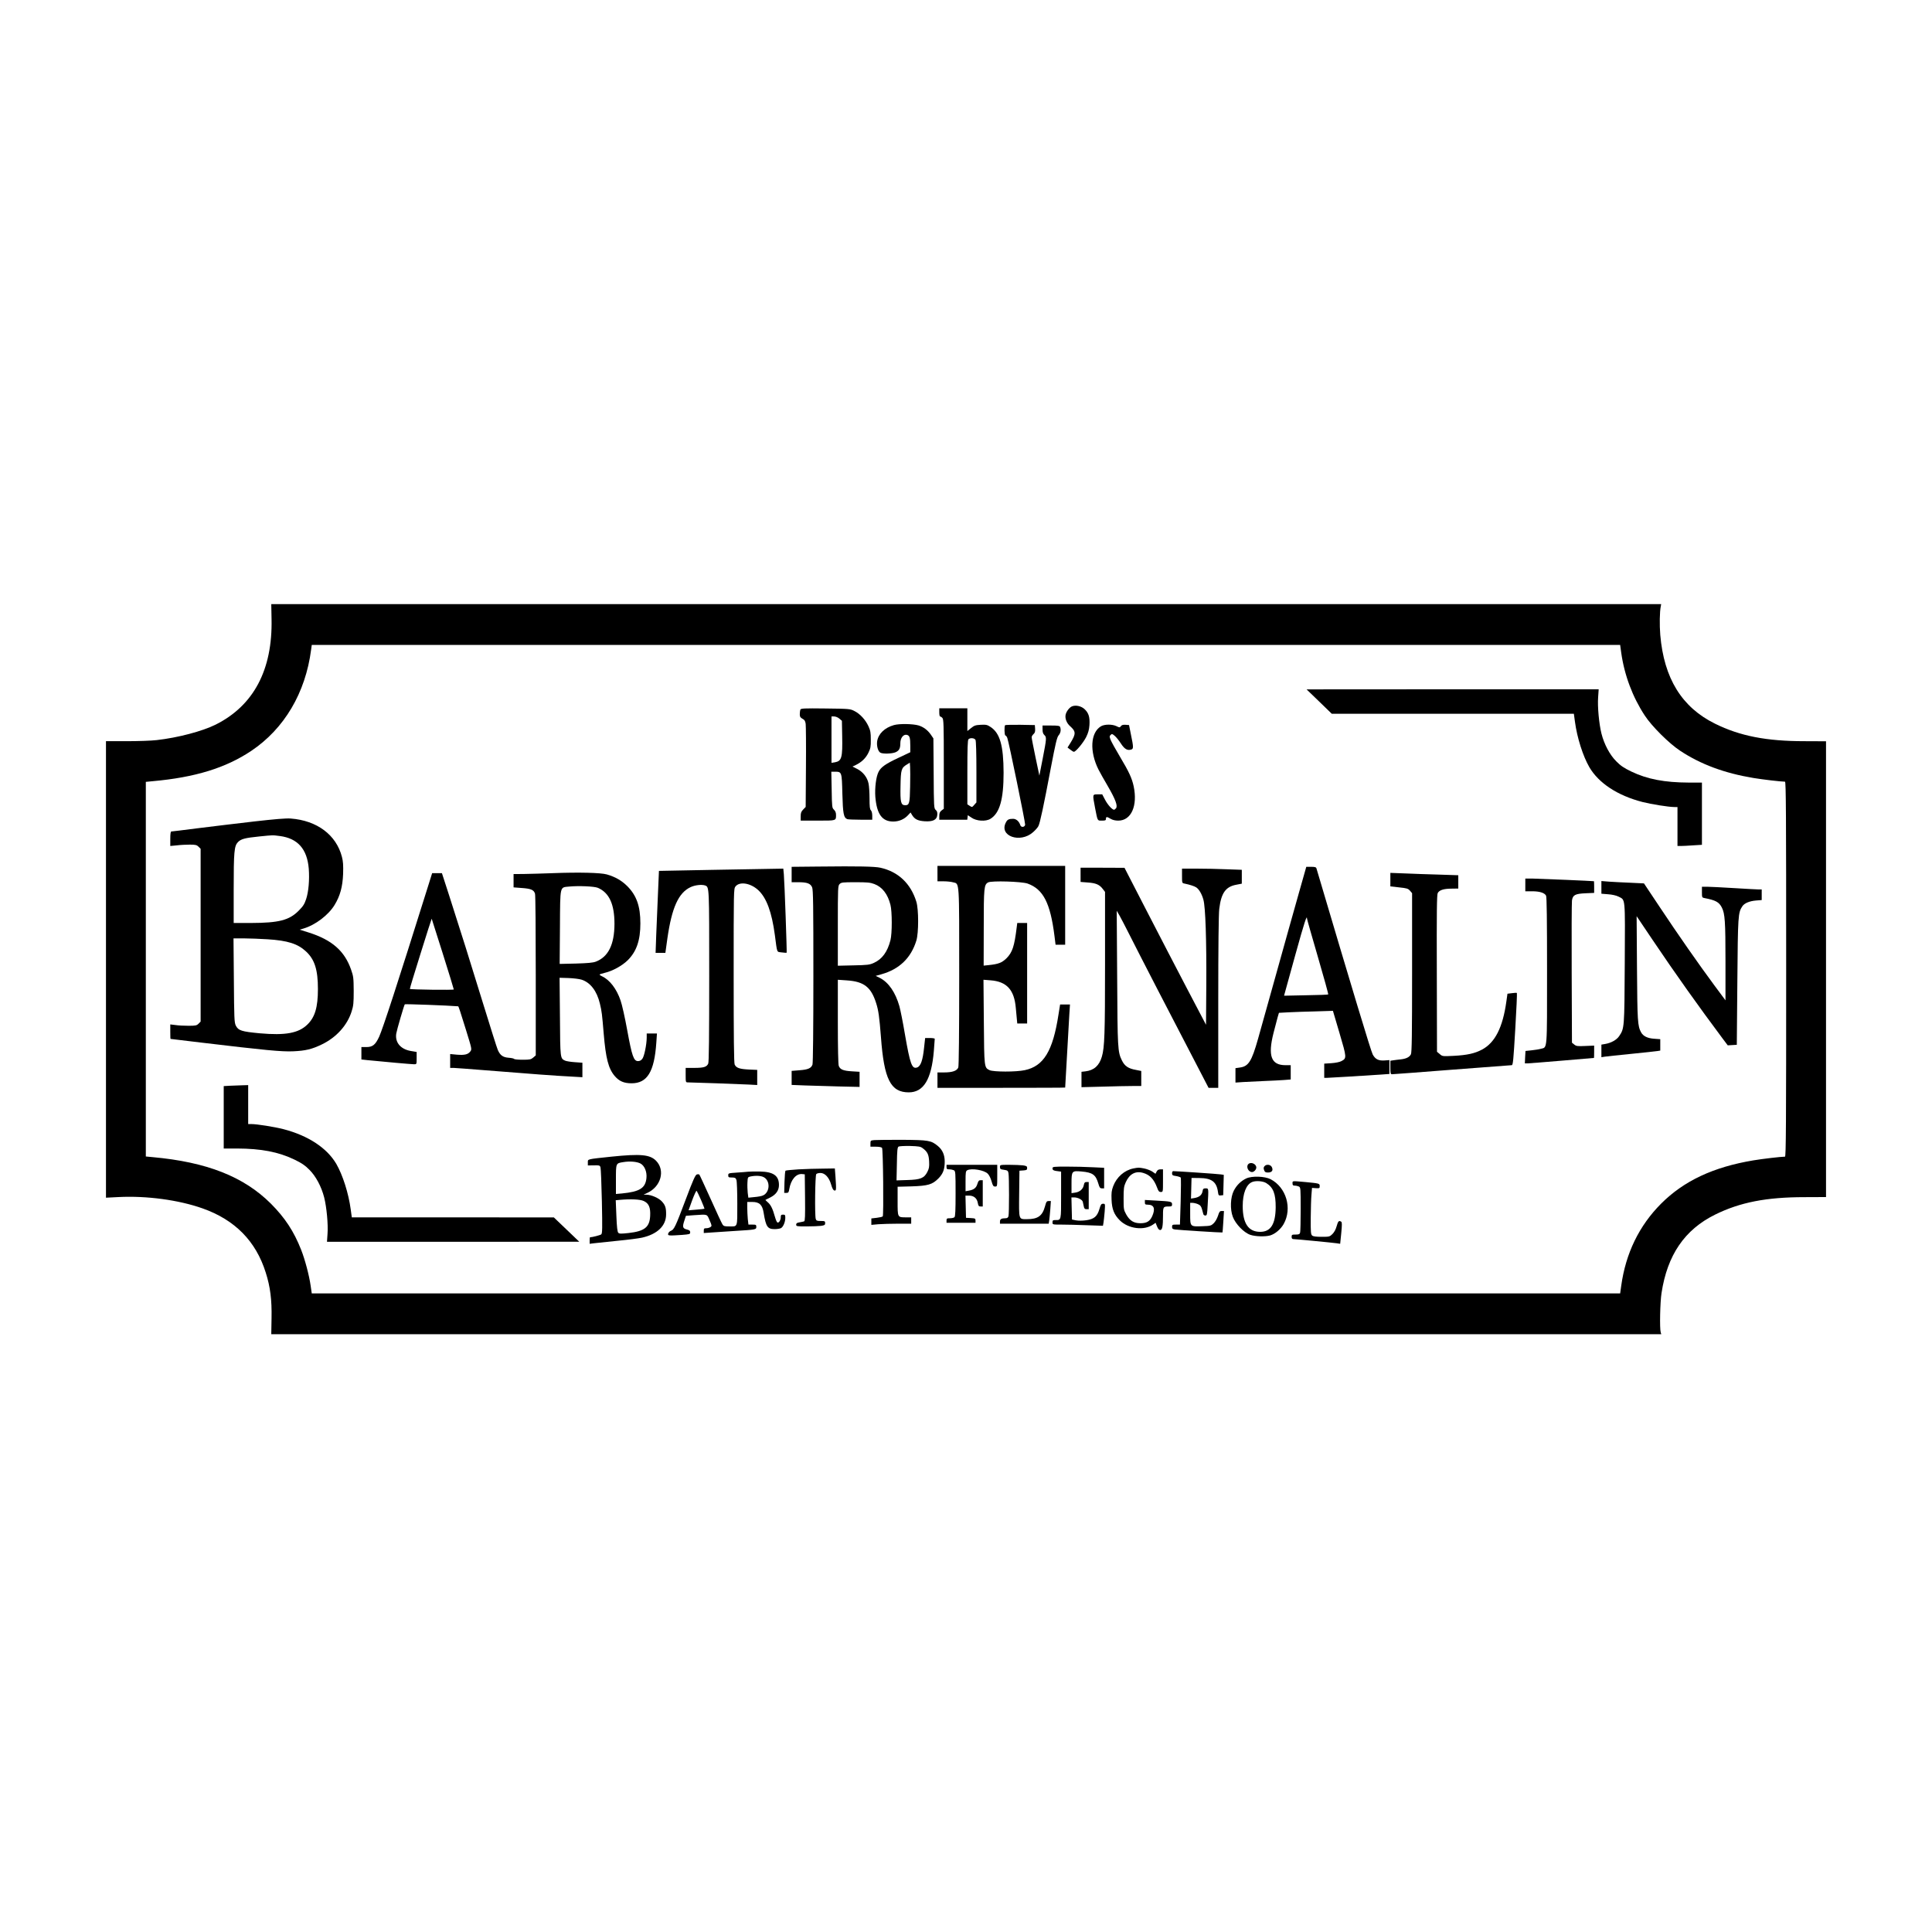 <?xml version="1.0" standalone="no"?>
<!DOCTYPE svg PUBLIC "-//W3C//DTD SVG 20010904//EN"
 "http://www.w3.org/TR/2001/REC-SVG-20010904/DTD/svg10.dtd">
<svg version="1.0" xmlns="http://www.w3.org/2000/svg"
 width="2133pt" height="2133pt" viewBox="0 0 2133 2133"
 preserveAspectRatio="xMidYMid meet">
<g transform="translate(0,2133) scale(0.1,-0.1)"
fill="#000000" stroke="none">
<path d="M2998 14496 c12 -560 -197 -956 -617 -1166 -147 -73 -413 -144 -651
-171 -58 -7 -207 -12 -332 -12 l-228 0 0 -2520 0 -2520 138 7 c310 16 665 -32
928 -125 357 -126 589 -361 698 -709 50 -156 68 -302 64 -502 l-3 -178 7673 0
7673 0 -6 20 c-13 40 -7 335 9 435 64 419 255 699 591 865 275 136 567 193
988 193 l237 1 0 2516 0 2516 -237 1 c-421 0 -713 57 -988 193 -367 181 -564
500 -605 980 -9 112 -7 256 6 318 l4 22 -7672 0 -7673 0 3 -164z m14901 -373
c35 -247 125 -488 260 -693 77 -118 269 -309 391 -389 227 -150 489 -247 807
-300 101 -17 307 -41 350 -41 11 0 13 -357 13 -2070 0 -1713 -2 -2070 -13
-2070 -43 0 -249 -24 -350 -41 -442 -74 -766 -226 -1018 -478 -242 -243 -390
-546 -440 -906 l-12 -85 -7222 0 -7223 0 -12 83 c-17 119 -63 291 -105 398
-81 206 -179 354 -334 510 -300 299 -709 460 -1308 514 l-73 7 0 2068 0 2068
73 7 c470 42 808 146 1091 335 364 244 599 640 661 1118 l7 52 7222 0 7223 0
12 -87z"/>
<path d="M14564 13585 l139 -135 1336 0 1337 0 12 -88 c24 -178 88 -379 159
-502 103 -176 311 -313 585 -384 98 -25 291 -56 353 -56 l35 0 0 -215 0 -215
38 0 c20 0 81 3 135 7 l97 6 0 344 0 343 -147 0 c-265 1 -456 37 -633 122 -81
39 -118 64 -165 112 -72 71 -134 188 -164 306 -27 107 -45 298 -37 402 l6 88
-1613 0 -1612 -1 139 -134z"/>
<path d="M11834 13531 c-29 -13 -61 -56 -69 -91 -9 -42 11 -94 50 -128 64 -57
65 -83 5 -181 l-34 -54 30 -23 c16 -13 34 -24 40 -24 21 0 102 97 135 161 24
49 33 81 37 135 5 87 -8 130 -52 173 -37 36 -100 50 -142 32z"/>
<path d="M8836 13495 c-3 -9 -6 -32 -6 -51 0 -27 6 -36 29 -49 24 -12 31 -24
36 -57 3 -24 5 -240 3 -480 l-3 -437 -27 -28 c-23 -23 -28 -38 -28 -76 l0 -47
189 0 c208 0 201 -2 201 65 0 23 -8 41 -22 55 -22 20 -23 29 -26 221 l-4 199
39 0 c77 0 77 -1 83 -242 6 -222 14 -266 55 -282 9 -3 75 -6 146 -6 l129 0 0
44 c0 26 -6 51 -15 60 -12 11 -15 41 -15 130 0 63 -5 138 -11 166 -14 68 -62
129 -126 161 l-51 26 36 17 c64 31 110 75 139 134 24 49 28 68 27 147 0 76 -4
99 -26 147 -33 72 -93 137 -155 168 -47 24 -54 25 -319 28 -243 3 -272 1 -278
-13z m431 -99 l28 -24 3 -164 c5 -244 -5 -280 -80 -294 l-38 -6 0 256 0 256
29 0 c17 0 42 -10 58 -24z"/>
<path d="M10370 13465 c0 -25 4 -45 9 -45 5 0 17 -7 25 -16 14 -14 16 -74 16
-509 l0 -494 -25 -19 c-19 -15 -25 -29 -25 -61 l0 -41 154 0 155 0 3 25 3 25
40 -27 c56 -39 158 -45 210 -13 102 63 145 214 145 508 -1 301 -40 438 -144
506 -36 24 -49 27 -108 24 -58 -3 -72 -8 -107 -36 l-41 -33 0 126 0 125 -155
0 -155 0 0 -45z m400 -304 c6 -13 10 -143 10 -355 l0 -335 -24 -27 c-23 -27
-24 -28 -50 -11 l-26 17 0 353 c0 261 3 356 12 365 19 19 66 15 78 -7z"/>
<path d="M9870 13325 c-103 -29 -173 -96 -186 -180 -7 -52 10 -111 36 -125 27
-15 125 -12 165 4 42 18 55 42 55 100 0 59 34 102 72 93 31 -8 38 -30 38 -122
l0 -70 -125 -59 c-148 -69 -199 -105 -225 -157 -28 -53 -43 -178 -36 -276 16
-192 75 -273 198 -273 63 0 121 25 162 69 l29 31 18 -30 c28 -45 63 -62 137
-67 92 -6 136 16 140 70 2 28 -2 42 -17 55 -20 17 -21 28 -23 404 l-3 386 -30
44 c-35 49 -81 83 -134 99 -62 18 -210 21 -271 4z m178 -681 c-3 -183 -9 -204
-54 -204 -48 0 -56 33 -52 213 3 180 9 200 71 237 l32 20 3 -48 c2 -26 2 -124
0 -218z"/>
<path d="M11097 13324 c-11 -11 -8 -114 3 -114 6 0 15 -12 21 -27 17 -44 200
-936 197 -958 -4 -28 -44 -33 -53 -6 -13 42 -45 71 -80 71 -47 0 -64 -8 -80
-41 -78 -149 157 -233 300 -107 25 22 52 52 59 67 18 33 58 221 137 640 53
277 68 340 86 362 23 26 29 62 17 93 -5 13 -24 16 -100 16 l-94 0 0 -43 c0
-31 6 -49 20 -62 26 -24 25 -37 -18 -259 l-37 -189 -43 204 c-23 112 -43 211
-42 220 0 9 9 24 20 34 16 14 20 29 18 59 l-3 41 -161 3 c-88 1 -163 -1 -167
-4z"/>
<path d="M12154 13311 c-115 -70 -126 -277 -27 -476 14 -27 60 -111 104 -185
86 -148 111 -218 90 -244 -8 -9 -17 -16 -21 -16 -21 0 -70 54 -99 109 l-32 61
-50 0 c-59 0 -58 3 -29 -150 29 -148 24 -140 76 -140 37 0 44 3 44 20 0 25 11
25 52 0 22 -13 51 -20 84 -20 143 0 216 163 170 380 -19 88 -51 158 -152 327
-48 80 -93 162 -102 184 -14 36 -14 42 0 55 13 14 18 13 45 -10 17 -14 48 -53
69 -86 40 -61 71 -79 114 -65 25 8 25 27 -4 165 l-21 105 -38 3 c-28 2 -42 -2
-52 -15 -12 -17 -15 -17 -49 0 -49 23 -132 22 -172 -2z"/>
<path d="M2800 12260 c-184 -21 -462 -55 -616 -74 -155 -20 -287 -36 -293 -36
-7 0 -11 -28 -11 -80 l0 -80 73 7 c39 5 105 8 144 8 62 0 76 -4 95 -23 l23
-23 0 -954 0 -954 -23 -23 c-20 -20 -32 -23 -110 -23 -48 0 -113 3 -144 8
l-58 7 0 -80 c0 -44 1 -80 3 -80 2 0 152 -18 333 -40 720 -86 892 -102 1019
-97 139 6 209 23 320 77 159 77 279 210 327 363 20 62 23 93 23 227 -1 143 -3
161 -29 235 -72 206 -210 328 -469 410 l-99 31 44 13 c131 39 275 149 342 260
61 100 88 199 94 341 3 97 0 140 -13 190 -63 243 -275 401 -565 423 -53 4
-171 -6 -410 -33z m290 -160 c197 -26 301 -143 319 -361 9 -122 -2 -253 -29
-335 -19 -57 -34 -80 -84 -130 -104 -104 -218 -133 -523 -134 l-193 0 0 368
c0 419 6 481 46 524 35 36 78 47 234 63 161 16 143 16 230 5z m-135 -1140
c220 -14 331 -49 422 -133 97 -89 133 -203 133 -416 0 -203 -33 -312 -117
-393 -98 -95 -243 -121 -525 -96 -201 19 -237 30 -265 86 -16 34 -18 78 -21
500 l-4 462 114 0 c62 0 181 -5 263 -10z"/>
<path d="M9048 11763 l-308 -3 0 -85 0 -85 74 0 c97 0 134 -14 152 -56 12 -28
14 -194 14 -983 0 -579 -4 -959 -10 -975 -15 -40 -49 -55 -143 -62 l-87 -7 0
-77 0 -78 153 -6 c83 -3 252 -8 375 -11 l222 -5 0 84 0 83 -82 5 c-99 6 -133
20 -148 61 -6 19 -10 195 -10 490 l0 460 102 -7 c187 -13 265 -74 321 -251 26
-80 36 -157 53 -375 34 -466 107 -610 307 -610 164 0 251 143 277 457 5 69 10
130 10 134 0 5 -24 9 -53 9 l-53 0 -12 -108 c-14 -137 -37 -203 -76 -217 -58
-20 -77 31 -136 370 -21 127 -49 264 -60 305 -44 154 -119 264 -217 314 l-45
22 64 18 c196 55 326 179 385 372 26 85 26 343 0 428 -62 202 -200 332 -397
376 -64 14 -246 18 -672 13z m605 -193 c88 -33 148 -111 178 -230 19 -74 19
-317 0 -390 -33 -129 -92 -210 -184 -251 -46 -21 -71 -24 -224 -27 l-173 -4 0
441 c0 428 1 442 20 461 18 18 33 20 175 20 130 0 163 -3 208 -20z"/>
<path d="M10350 11685 l0 -85 68 0 c37 0 84 -5 104 -11 72 -19 68 44 68 -1043
0 -621 -4 -984 -10 -1001 -14 -37 -65 -55 -155 -55 l-75 0 0 -85 0 -85 705 0
c388 0 705 1 705 3 0 10 41 724 46 810 l7 107 -55 0 -54 0 -18 -112 c-62 -403
-164 -569 -372 -613 -97 -21 -345 -20 -389 0 -59 29 -59 26 -63 534 l-4 464
76 -6 c181 -13 264 -105 281 -306 3 -36 8 -90 11 -118 l5 -53 55 0 54 0 0 555
0 555 -54 0 -55 0 -6 -47 c-26 -213 -48 -278 -114 -344 -50 -48 -88 -63 -193
-74 l-58 -6 1 418 c0 447 3 476 49 501 39 20 368 10 435 -13 173 -62 251 -214
297 -579 l12 -96 53 0 53 0 0 435 0 435 -705 0 -705 0 0 -85z"/>
<path d="M14335 11453 c-48 -170 -159 -564 -246 -878 -88 -313 -178 -635 -200
-715 -70 -248 -105 -303 -200 -316 l-49 -7 0 -79 0 -80 88 6 c48 3 150 8 227
11 77 3 175 8 218 11 l77 6 0 79 0 79 -58 0 c-158 0 -196 102 -132 355 17 66
37 143 45 172 l15 51 112 6 c62 3 196 8 298 10 l186 6 73 -247 c80 -271 81
-277 19 -309 -19 -10 -65 -19 -110 -22 l-78 -5 0 -78 0 -79 28 0 c26 0 398 23
595 36 l97 7 0 77 0 76 -57 -4 c-64 -4 -100 14 -128 67 -21 41 -230 734 -621
2054 -4 13 -17 17 -58 17 l-54 0 -87 -307z m95 -265 c0 -7 54 -197 120 -423
66 -225 117 -411 114 -414 -2 -3 -113 -7 -246 -9 l-241 -5 6 24 c3 13 57 207
119 431 99 357 128 445 128 396z"/>
<path d="M11930 11671 l0 -78 78 -6 c90 -6 130 -23 166 -70 l26 -34 0 -789 c0
-780 -5 -927 -35 -1030 -29 -99 -87 -151 -181 -162 l-44 -5 0 -85 0 -85 233 6
c127 4 276 7 330 7 l97 0 0 83 0 83 -60 12 c-84 15 -124 43 -154 105 -46 94
-48 130 -52 912 l-5 740 32 -55 c17 -30 66 -125 109 -210 96 -192 486 -947
708 -1372 l165 -318 54 0 53 0 0 943 c0 617 4 973 11 1032 21 175 70 245 187
267 l62 12 0 76 0 77 -167 6 c-91 4 -240 7 -330 7 l-163 0 0 -80 c0 -79 0 -80
28 -85 61 -13 107 -28 129 -42 31 -21 62 -73 79 -136 23 -80 35 -448 32 -941
l-3 -440 -210 400 c-115 220 -318 610 -450 867 l-240 466 -242 1 -243 0 0 -79z"/>
<path d="M7845 11726 l-570 -11 -11 -256 c-6 -140 -15 -344 -19 -452 l-7 -197
54 0 54 0 22 158 c49 342 123 506 257 568 49 23 124 31 160 18 46 -18 45 -5
45 -1003 0 -668 -3 -947 -11 -964 -17 -37 -50 -47 -154 -47 l-95 0 0 -80 c0
-78 1 -80 24 -80 46 0 580 -19 674 -24 l92 -5 0 83 0 84 -92 4 c-103 5 -140
18 -157 55 -8 17 -11 301 -11 982 0 940 0 959 20 984 46 58 167 38 252 -41 91
-85 149 -242 183 -497 27 -204 18 -182 76 -190 28 -4 52 -5 54 -3 4 4 -23 771
-31 866 l-6 62 -116 -2 c-64 -1 -373 -6 -687 -12z"/>
<path d="M6105 11690 c-110 -4 -253 -8 -317 -9 l-118 -1 0 -74 0 -73 92 -7
c101 -7 133 -21 145 -64 5 -15 8 -422 8 -905 l0 -879 -28 -24 c-25 -21 -37
-24 -117 -24 -49 0 -91 4 -94 9 -3 5 -30 11 -61 13 -63 5 -93 27 -119 86 -9
20 -84 257 -167 527 -153 497 -227 733 -370 1178 l-80 247 -54 0 -54 0 -46
-147 c-341 -1088 -497 -1565 -539 -1659 -42 -90 -72 -114 -142 -114 l-54 0 0
-69 0 -68 63 -7 c177 -18 494 -46 519 -46 28 0 28 0 28 68 l0 68 -66 11 c-112
20 -175 95 -159 193 7 42 86 312 94 322 4 5 483 -13 589 -22 5 0 24 -58 88
-265 64 -208 65 -209 46 -234 -25 -33 -63 -42 -149 -35 l-73 7 0 -77 0 -76 38
0 c20 -1 177 -12 347 -26 508 -41 792 -62 938 -69 l137 -8 0 80 0 80 -83 6
c-46 3 -95 11 -108 17 -54 25 -54 21 -57 485 l-4 430 99 -3 c54 -2 119 -10
144 -18 97 -31 169 -125 202 -264 21 -87 24 -115 42 -330 23 -275 52 -388 122
-470 49 -57 101 -80 186 -80 173 0 251 127 273 448 l7 102 -57 0 -56 0 0 -47
c-1 -76 -27 -205 -48 -232 -13 -18 -29 -26 -48 -26 -48 0 -67 56 -119 340 -25
138 -58 286 -74 330 -44 129 -120 227 -204 266 -15 7 -27 15 -27 19 0 4 25 12
55 19 87 20 193 78 256 140 97 97 139 220 139 406 0 190 -42 308 -144 411 -63
63 -135 104 -227 130 -66 19 -307 25 -594 14z m496 -162 c125 -54 183 -181
183 -398 -1 -229 -68 -364 -206 -417 -32 -12 -88 -17 -221 -21 l-178 -4 3 406
c3 467 -3 437 101 448 103 10 278 3 318 -14z m-1712 -728 c67 -212 121 -389
121 -394 0 -8 -477 -2 -485 6 -2 2 51 177 118 390 66 213 122 386 123 385 1
-1 56 -175 123 -387z"/>
<path d="M15350 11618 l0 -74 97 -11 c86 -9 99 -13 120 -37 l23 -27 0 -877 c0
-687 -3 -882 -13 -902 -16 -31 -51 -49 -113 -56 -27 -3 -64 -7 -81 -10 l-33
-5 0 -74 c0 -66 2 -75 19 -75 10 0 308 22 662 50 354 27 651 50 659 50 14 0
19 55 39 396 13 217 21 398 18 401 -3 3 -28 2 -55 -2 l-49 -6 -12 -85 c-40
-288 -125 -455 -269 -532 -81 -43 -164 -61 -312 -69 -124 -6 -126 -6 -155 20
l-30 25 -2 864 c-2 683 0 868 10 888 17 33 66 49 155 49 l72 1 0 73 0 74 -212
7 c-117 3 -286 9 -375 13 l-163 6 0 -75z"/>
<path d="M16840 11560 l0 -70 75 0 c83 0 137 -17 154 -48 8 -14 11 -269 11
-829 0 -899 4 -843 -68 -862 -20 -6 -67 -13 -104 -17 l-66 -7 -4 -68 -3 -69
30 0 c17 0 188 14 380 30 193 16 351 30 353 30 1 0 2 31 2 68 l0 68 -98 -4
c-86 -4 -100 -2 -122 16 l-25 20 -3 764 c-2 419 0 782 3 806 9 61 35 75 151
80 l94 4 0 64 c0 35 -1 64 -2 65 -11 3 -602 28 -670 29 l-88 0 0 -70z"/>
<path d="M17680 11533 l0 -70 74 -6 c45 -3 89 -13 115 -26 77 -40 73 10 69
-733 -4 -719 -4 -721 -61 -806 -28 -43 -90 -77 -156 -88 l-41 -7 0 -69 0 -70
38 6 c20 3 152 17 292 31 140 14 270 28 288 31 l32 5 0 63 0 63 -69 5 c-73 5
-120 29 -143 71 -38 71 -41 119 -45 707 l-4 575 179 -266 c254 -377 503 -727
772 -1087 l55 -73 50 3 50 3 6 695 c6 734 8 764 55 834 22 34 78 58 151 64
l63 5 0 58 0 59 -32 0 c-18 0 -141 7 -273 15 -132 8 -266 15 -297 15 l-58 0 0
-60 c0 -57 1 -60 28 -65 124 -24 161 -44 192 -105 34 -67 40 -152 40 -595 l0
-429 -119 160 c-172 232 -408 570 -607 870 l-174 261 -147 7 c-82 3 -187 9
-235 12 l-88 7 0 -70z"/>
<path d="M2538 9343 l-68 -4 0 -344 0 -345 148 0 c264 -1 455 -37 632 -122 81
-39 118 -64 165 -112 72 -71 134 -188 164 -306 27 -107 45 -298 37 -402 l-6
-88 1393 0 1392 1 -140 134 -140 134 -1115 1 -1116 0 -12 88 c-24 178 -88 379
-159 502 -103 176 -311 313 -585 384 -98 25 -291 56 -353 56 l-35 0 0 215 0
215 -67 -2 c-38 -1 -98 -3 -135 -5z"/>
<path d="M9653 8743 c-41 -4 -43 -5 -43 -39 l0 -34 59 0 c36 0 63 -5 69 -13
12 -14 19 -738 8 -756 -3 -5 -33 -12 -66 -16 l-60 -7 0 -35 0 -36 77 7 c42 3
141 6 220 6 l143 0 0 35 0 35 -56 0 c-96 0 -94 -3 -94 179 l0 159 153 4 c183
6 230 20 297 87 52 53 70 101 70 187 0 74 -25 130 -76 172 -74 61 -101 66
-394 68 -146 0 -284 -1 -307 -3z m533 -89 c54 -40 68 -70 72 -147 3 -60 -1
-79 -20 -116 -35 -69 -77 -85 -221 -89 l-119 -4 4 182 c2 147 6 183 18 191 8
5 64 8 127 7 94 -3 116 -6 139 -24z"/>
<path d="M6750 8560 c-276 -29 -260 -26 -260 -64 l0 -33 67 1 c63 1 67 0 73
-25 4 -14 11 -183 15 -375 6 -300 5 -351 -7 -362 -12 -9 -100 -32 -124 -32 -2
0 -4 -16 -4 -36 l0 -36 48 6 c26 3 142 15 257 27 116 11 239 27 274 35 168 38
264 130 265 254 1 73 -8 103 -45 144 -33 38 -119 76 -172 76 l-32 0 40 19
c152 69 202 249 99 355 -68 70 -172 79 -494 46z m320 -75 c46 -24 74 -92 67
-161 -11 -111 -74 -151 -269 -170 l-68 -6 0 160 c0 182 -1 179 82 192 71 12
149 5 188 -15z m36 -414 c57 -26 77 -71 72 -165 -6 -125 -62 -169 -238 -189
-85 -9 -102 -9 -114 3 -10 11 -16 62 -21 187 l-7 172 44 4 c123 11 224 6 264
-12z"/>
<path d="M13782 8478 c-28 -28 0 -88 41 -88 21 0 47 27 47 50 0 40 -60 66 -88
38z"/>
<path d="M10450 8445 c0 -21 5 -25 31 -25 17 0 39 -5 50 -10 18 -10 19 -24 19
-258 0 -180 -3 -251 -12 -260 -7 -7 -29 -12 -50 -12 -34 0 -38 -3 -38 -25 l0
-25 160 0 160 0 0 24 c0 23 -4 25 -52 28 l-53 3 -3 123 -3 122 39 0 c53 0 88
-29 97 -80 6 -34 11 -40 31 -40 l24 0 0 145 0 145 -23 0 c-19 0 -26 -8 -36
-40 -13 -45 -39 -65 -93 -75 l-38 -7 0 111 c0 99 2 111 19 121 48 25 186 2
226 -38 15 -14 33 -51 42 -84 14 -50 20 -58 40 -58 23 0 23 1 23 120 l0 120
-280 0 -280 0 0 -25z"/>
<path d="M11040 8446 c0 -22 6 -26 44 -31 39 -6 45 -10 50 -37 8 -39 8 -446 0
-475 -5 -17 -14 -23 -34 -23 -44 0 -60 -10 -60 -36 l0 -24 269 0 269 0 6 38
c3 20 8 76 12 125 l6 87 -24 0 c-22 0 -27 -7 -41 -59 -29 -106 -79 -141 -198
-141 -94 0 -90 -13 -87 280 l3 255 43 3 c36 3 42 6 42 26 0 20 -6 24 -46 30
-26 3 -93 6 -150 6 -104 0 -104 0 -104 -24z"/>
<path d="M13960 8454 c-10 -11 -11 -23 -4 -42 8 -22 16 -27 43 -27 43 0 60 23
43 59 -14 30 -61 36 -82 10z"/>
<path d="M11620 8430 c0 -19 14 -26 70 -32 l25 -3 0 -258 c0 -284 2 -277 -62
-277 -28 0 -33 -3 -33 -25 0 -25 0 -25 98 -25 55 0 180 -3 279 -7 l180 -6 6
34 c3 19 9 73 13 122 6 87 6 87 -17 87 -21 0 -26 -8 -41 -58 -24 -82 -58 -111
-145 -124 -42 -6 -87 -6 -114 -1 l-44 9 -3 122 -3 122 31 0 c39 0 87 -24 94
-47 2 -10 7 -33 11 -50 5 -26 11 -33 31 -33 l24 0 0 150 0 150 -24 0 c-19 0
-25 -7 -30 -33 -8 -45 -45 -77 -95 -84 l-41 -6 0 111 c0 134 4 138 112 128
122 -11 155 -36 184 -133 13 -45 19 -53 40 -53 l24 0 0 113 0 114 -127 6 c-71
4 -199 7 -285 7 -151 0 -158 -1 -158 -20z"/>
<path d="M12513 8430 c-99 -20 -185 -95 -223 -196 -18 -49 -21 -74 -18 -149 4
-105 28 -165 91 -228 94 -94 269 -116 368 -46 l27 19 16 -40 c11 -27 22 -40
35 -40 23 0 31 40 31 161 0 96 2 99 66 99 29 0 34 3 34 24 0 30 -11 32 -177
41 l-123 7 0 -26 c0 -22 4 -26 31 -26 70 0 87 -43 50 -127 -26 -57 -61 -78
-130 -78 -74 0 -118 28 -157 97 -28 51 -29 58 -29 178 0 110 3 131 24 178 41
92 110 128 194 102 72 -21 117 -69 152 -162 14 -39 22 -48 41 -48 24 0 24 0
24 125 l0 125 -28 0 c-20 0 -33 -7 -42 -24 l-13 -25 -36 25 c-20 13 -61 28
-90 34 -60 11 -59 11 -118 0z"/>
<path d="M8817 8420 c-76 -5 -141 -11 -145 -15 -4 -4 -9 -60 -11 -126 l-3
-119 25 0 c21 0 25 6 31 42 17 103 75 172 141 166 l30 -3 3 -258 c2 -201 0
-258 -10 -261 -7 -3 -30 -7 -50 -11 -29 -4 -38 -11 -38 -25 0 -19 8 -20 114
-20 62 0 134 3 160 6 40 6 46 10 46 30 0 22 -4 24 -49 24 -42 0 -49 3 -55 23
-12 44 -7 482 6 495 7 7 27 12 46 12 50 0 96 -50 118 -128 12 -42 23 -62 35
-65 22 -6 23 5 13 151 l-7 92 -131 -2 c-72 0 -193 -4 -269 -8z"/>
<path d="M8260 8394 c-19 -2 -77 -7 -127 -10 -90 -6 -93 -7 -93 -30 0 -21 4
-24 40 -24 34 0 42 -4 50 -26 6 -14 10 -133 10 -264 0 -270 7 -250 -91 -250
-50 0 -61 3 -73 23 -8 12 -67 139 -131 282 -65 143 -120 263 -124 267 -3 4
-16 5 -27 2 -17 -5 -41 -57 -125 -281 -112 -298 -127 -329 -163 -342 -13 -5
-26 -19 -29 -30 -6 -24 2 -25 151 -15 86 7 92 8 92 29 0 17 -9 24 -37 31 -46
11 -51 29 -27 99 l17 52 90 7 c153 10 141 14 171 -56 26 -59 26 -63 10 -75
-10 -7 -30 -13 -46 -13 -24 0 -28 -4 -28 -26 l0 -27 88 6 c48 4 164 11 257 17
230 14 235 15 235 45 0 23 -4 25 -44 25 l-43 0 -7 61 c-3 34 -6 91 -6 125 l0
64 55 0 c79 0 112 -31 126 -120 25 -154 43 -180 122 -180 26 0 57 5 69 11 25
13 48 68 48 114 0 31 -3 35 -25 35 -21 0 -25 -5 -25 -28 0 -33 -22 -68 -38
-58 -6 3 -18 32 -27 64 -24 87 -46 131 -78 158 -16 14 -28 26 -26 27 2 1 26
13 54 27 63 32 95 78 95 137 0 103 -61 146 -210 149 -52 1 -111 0 -130 -2z
m171 -60 c75 -38 71 -167 -7 -202 -13 -7 -56 -15 -94 -18 l-68 -7 -7 54 c-3
30 -5 81 -3 114 3 57 4 60 33 66 55 12 116 9 146 -7z m-691 -253 c22 -51 39
-95 38 -96 -2 -2 -42 -6 -90 -10 l-86 -7 40 111 c23 62 45 108 49 104 4 -4 26
-50 49 -102z"/>
<path d="M12940 8376 c0 -20 6 -25 45 -30 24 -4 47 -12 51 -17 3 -6 3 -125 -1
-265 l-8 -254 -43 0 c-40 0 -44 -2 -44 -25 0 -20 6 -25 33 -29 42 -6 520 -36
523 -33 2 1 6 55 10 120 l7 117 -25 0 c-21 0 -27 -8 -41 -53 -10 -30 -30 -66
-48 -83 -28 -27 -36 -29 -124 -32 -137 -5 -135 -7 -135 138 l0 120 25 0 c14 0
41 -6 60 -14 27 -12 36 -23 46 -58 6 -24 13 -49 15 -55 2 -7 12 -13 22 -13 17
0 20 11 25 113 11 189 12 187 -22 187 -25 0 -30 -5 -35 -35 -8 -40 -37 -63
-90 -72 l-37 -6 3 114 3 114 86 -1 c137 -1 191 -42 206 -155 5 -36 8 -40 32
-37 l26 3 3 112 3 112 -33 5 c-28 5 -489 36 -526 36 -7 0 -12 -11 -12 -24z"/>
<path d="M13760 8320 c-59 -28 -106 -73 -138 -135 -38 -73 -43 -206 -11 -290
30 -79 122 -174 193 -198 56 -19 162 -22 218 -7 55 16 117 68 150 126 97 173
29 405 -144 495 -64 33 -205 38 -268 9z m219 -51 c78 -48 106 -118 105 -269
-2 -186 -55 -270 -171 -270 -130 0 -193 93 -193 285 0 139 39 239 104 265 40
17 119 11 155 -11z"/>
<path d="M14270 8265 c0 -20 5 -25 26 -25 14 0 34 -5 45 -10 18 -10 19 -24 19
-248 0 -130 -3 -247 -6 -259 -5 -19 -13 -23 -50 -23 -40 0 -44 -2 -44 -25 0
-17 6 -25 18 -25 24 0 429 -39 478 -46 l40 -6 12 118 c9 93 9 120 -1 126 -25
16 -34 7 -50 -50 -10 -37 -27 -67 -47 -87 -30 -29 -35 -30 -119 -30 -60 0 -93
4 -104 14 -15 12 -17 37 -16 195 1 99 4 215 8 256 l6 75 43 -3 c39 -2 42 -1
42 23 0 29 -3 30 -161 45 -148 13 -139 14 -139 -15z"/>
</g>
</svg>
